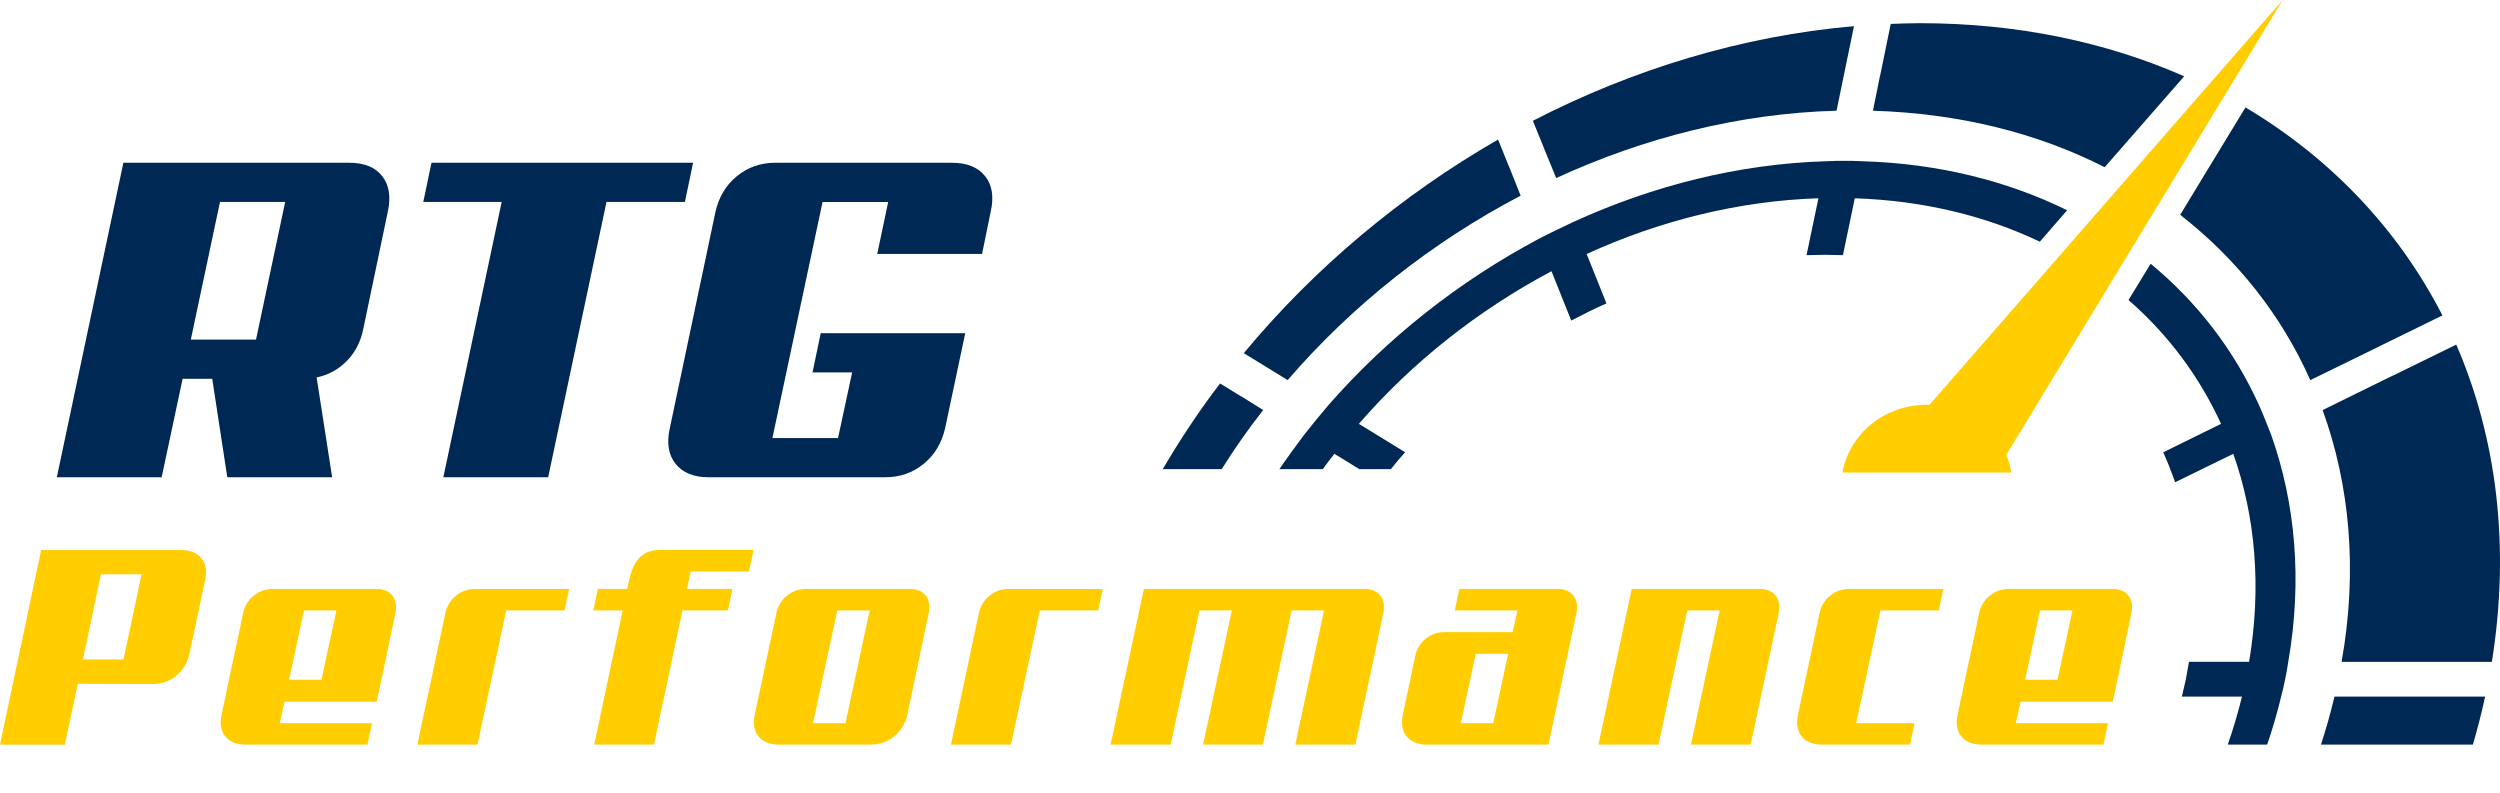 <svg xmlns="http://www.w3.org/2000/svg" id="Logo" viewBox="0 0 706.39 224.1"><defs><style>      .cls-1 {        fill: none;      }      .cls-2 {        fill-rule: evenodd;      }      .cls-2, .cls-3 {        fill: #ffcd00;      }      .cls-4 {        fill: #002855;      }    </style></defs><g><rect class="cls-1" x="19.92" y="45.99" width="259.82" height="89.5"></rect><path class="cls-4" d="M93.84,134.85h-29.62l-4.25-27.82h-8.37l-5.92,27.82h-29.62l18.8-88.86h63.88c4.21,0,7.3,1.27,9.27,3.8,1.97,2.53,2.49,5.9,1.55,10.11l-6.95,33.23c-.77,3.61-2.34,6.59-4.7,8.95s-5.17,3.89-8.44,4.57l4.38,28.2ZM62.16,57.06l-8.24,38.89h18.42l8.24-38.89h-18.42Z"></path><path class="cls-4" d="M193.52,57.06h-22.15l-16.48,77.79h-29.62l16.48-77.79h-22.15l2.32-11.08h73.92l-2.32,11.08Z"></path><path class="cls-4" d="M200.22,134.85c-4.21,0-7.32-1.27-9.34-3.8-2.02-2.53-2.55-5.9-1.61-10.11l12.88-61.04c.94-4.21,2.96-7.58,6.05-10.11,3.09-2.53,6.7-3.8,10.82-3.8h49.97c4.21,0,7.32,1.25,9.34,3.76,2.02,2.5,2.55,5.85,1.61,10.02l-2.45,11.98h-29.62l3.09-14.68h-18.54l-14.17,66.71h18.54l3.99-18.55h-11.2l2.32-11.08h40.83l-5.67,26.79c-.95,4.21-2.96,7.58-6.05,10.11-3.09,2.53-6.7,3.8-10.82,3.8h-49.97Z"></path></g><g><rect class="cls-1" x="2.39" y="155.42" width="602" height="56.56"></rect><path class="cls-3" d="M53.55,184.66c-.58,2.6-1.83,4.69-3.75,6.26-1.91,1.57-4.14,2.35-6.69,2.35l-21.12-.08-3.67,17.21H0l11.63-54.98h39.52c2.6,0,4.53.78,5.78,2.35,1.25,1.57,1.58,3.65,1,6.25l-4.38,20.64ZM28.53,162.27l-5.1,24.06h11.47l5.1-24.06h-11.47Z"></path><path class="cls-3" d="M68.69,173.26c.42-2.02,1.42-3.67,2.99-4.94,1.57-1.27,3.36-1.91,5.38-1.91h29.32c2.02,0,3.52.64,4.5,1.91.98,1.28,1.26,2.92.84,4.94l-5.26,25.02h-26.06l-1.35,6.06h26.06l-1.27,6.06h-34.42c-2.6,0-4.53-.78-5.78-2.35-1.25-1.57-1.58-3.65-1-6.25l6.06-28.53ZM85.9,172.47l-4.22,19.6h9.16l4.22-19.6h-9.16Z"></path><path class="cls-3" d="M159.53,172.47h-16.49l-8.13,37.93h-16.97l7.89-37.13c.42-2.02,1.42-3.67,2.99-4.94,1.57-1.27,3.36-1.91,5.38-1.91h26.61l-1.27,6.06Z"></path><path class="cls-3" d="M211.64,161.47h-16.49l-1.04,4.94h12.83l-1.27,6.06h-12.83l-8.05,37.93h-16.89l8.05-37.93h-8.29l1.27-6.06h8.29c.27-1.33.57-2.64.92-3.94.34-1.3.84-2.47,1.47-3.51.64-1.04,1.49-1.89,2.55-2.55,1.06-.66,2.47-1,4.22-1h26.53l-1.27,6.06Z"></path><path class="cls-3" d="M219.37,173.26c.42-2.02,1.42-3.67,2.99-4.94,1.57-1.27,3.36-1.91,5.38-1.91h29.32c2.02,0,3.52.64,4.5,1.91.98,1.28,1.26,2.92.84,4.94l-5.98,28.53c-.58,2.6-1.83,4.69-3.75,6.25-1.91,1.57-4.14,2.35-6.69,2.35h-25.9c-2.6,0-4.53-.78-5.78-2.35-1.25-1.57-1.58-3.65-1-6.25l6.06-28.53ZM236.58,172.47l-6.85,31.87h9.16l6.85-31.87h-9.16Z"></path><path class="cls-3" d="M310.29,172.47h-16.49l-8.13,37.93h-16.97l7.89-37.13c.42-2.02,1.42-3.67,2.99-4.94,1.57-1.27,3.36-1.91,5.38-1.91h26.61l-1.27,6.06Z"></path><path class="cls-3" d="M382.96,210.4h-16.97l8.13-37.93h-9.16l-8.13,37.93h-16.89l8.13-37.93h-9.16l-8.13,37.93h-16.97l9.4-43.99h62.31c2.02,0,3.52.64,4.5,1.91.98,1.28,1.26,2.92.84,4.94l-7.89,37.13Z"></path><path class="cls-3" d="M437.54,210.4h-34.34c-2.6,0-4.53-.78-5.78-2.35-1.25-1.57-1.58-3.65-1-6.25l3.43-16.34c.42-2.02,1.41-3.67,2.95-4.94,1.54-1.27,3.32-1.91,5.34-1.91h19.28l1.35-6.14h-17.69l1.27-6.06h27.73c2.02,0,3.52.64,4.5,1.91.98,1.28,1.26,2.92.84,4.94l-7.89,37.13ZM416.98,184.74l-4.22,19.6h9.16l4.22-19.6h-9.16Z"></path><path class="cls-3" d="M494.67,210.4h-16.89l8.13-37.93h-9.16l-8.13,37.93h-16.97l9.4-43.99h36.18c2.02,0,3.52.64,4.5,1.91.98,1.28,1.26,2.92.84,4.94l-7.89,37.13Z"></path><path class="cls-3" d="M514.12,173.26c.42-2.02,1.42-3.67,2.99-4.94,1.57-1.27,3.36-1.91,5.38-1.91h26.61l-1.28,6.06h-16.49l-6.85,31.87h16.5l-1.28,6.06h-24.86c-2.6,0-4.53-.78-5.78-2.35-1.25-1.57-1.58-3.65-1-6.25l6.06-28.53Z"></path><path class="cls-3" d="M559.22,173.26c.42-2.02,1.42-3.67,2.99-4.94,1.57-1.27,3.36-1.91,5.38-1.91h29.32c2.02,0,3.52.64,4.5,1.91.98,1.28,1.26,2.92.84,4.94l-5.26,25.02h-26.06l-1.36,6.06h26.06l-1.27,6.06h-34.42c-2.6,0-4.53-.78-5.78-2.35-1.25-1.57-1.58-3.65-1-6.25l6.06-28.53ZM576.43,172.47l-4.22,19.6h9.16l4.22-19.6h-9.16Z"></path></g><g id="Nadel"><path class="cls-2" d="M644.98,0l-78.11,128.54c.67,1.59,1.12,3.28,1.45,4.97h-47.71c.56-3.28,1.9-6.45,4.02-9.3,4.8-6.66,12.63-10.04,20.56-9.83L644.98,0Z"></path></g><g id="Tacho"><path class="cls-4" d="M694.04,97.36l-17.98,8.81s0-.02-.01-.03l-19.78,9.73c7.71,21.25,9.94,45.45,5.36,71.14h42.46c5.25-32.66,1.34-63.32-10.06-89.64Z"></path><path class="cls-4" d="M652.8,107.4l19.44-9.51s0,0,0-.01l17.88-8.76c-12.4-24.21-31.51-44.4-55.65-58.77l-10.16,16.71s0,0-.01,0l-8.27,13.64c15.98,12.47,28.61,28.33,36.76,46.72Z"></path><path class="cls-4" d="M542.51,6.55c-2.79,0-5.48.11-8.27.21l-2.99,14.59s-.02,0-.03,0l-2.01,9.94c24.47.74,46.6,6.34,65.48,15.96l22.46-25.69c-21.9-9.62-47.04-15.01-74.64-15.01Z"></path><path class="cls-4" d="M436.26,41.85s0,0-.01,0l3.46,8.46c24.81-11.42,51.85-18.29,79.22-19.03l4.92-23.89c-31.62,2.75-62.46,12.16-90.73,26.74l3.14,7.71Z"></path><path class="cls-4" d="M350.63,111.98l-5.89-3.63c-5.92,7.72-11.29,15.86-16.2,24.21h16.65c3.58-5.71,7.49-11.31,11.73-16.7l-6.26-3.91s-.02.03-.03.04Z"></path><path class="cls-4" d="M426.27,46.85l-2.98-7.42c-27.38,15.75-51.96,36.36-71.85,60.36l12.4,7.61c18.21-21.14,40.79-39.01,65.82-52.11l-3.35-8.46s-.02.01-.04.02Z"></path><path class="cls-4" d="M627.55,119.77l-16.31,8.03c1.23,2.75,2.35,5.6,3.35,8.46l16.43-8.03c6.26,17.65,8.05,37.63,4.47,58.77h-16.98c-.34,1.69-.56,3.28-.89,4.97-.34,1.59-.78,3.28-1.12,4.86h16.98c-1.11,4.58-2.46,9.1-4.01,13.56h11.14c1.51-4.46,2.84-8.98,3.94-13.56.45-1.59.78-3.28,1.12-4.86.34-1.69.67-3.28.89-4.97,4.02-23.04,2.01-44.82-4.8-64.06-1.12-2.85-2.23-5.71-3.46-8.46-7.04-15.54-17.43-29.07-30.62-39.96l-6.26,10.25c11.17,9.73,20,21.56,26.15,34.99Z"></path><path class="cls-4" d="M513.8,56.03l-3.35,16.07c1.68,0,3.46-.11,5.14-.11,1.79,0,3.46.11,5.14.11l3.35-16.07c19.33.63,36.99,4.97,52.29,12.26l7.71-8.88c-16.76-8.25-36.32-13.21-57.77-13.85-1.79-.11-3.46-.11-5.14-.11-1.79,0-3.46,0-5.25.11-24.58.74-48.83,6.87-71.29,17.12-3.35,1.59-6.7,3.17-9.94,4.86-22.46,11.95-42.8,28.01-59.33,46.93-2.35,2.75-4.69,5.6-6.93,8.46-2.35,3.17-4.69,6.34-6.93,9.62h12.29c1.01-1.48,2.12-2.85,3.24-4.33l7.04,4.33h8.94c1.23-1.59,2.57-3.17,4.02-4.76l-13.07-8.03c15.09-17.44,33.75-32.14,54.42-43.13l5.59,13.95c3.24-1.69,6.59-3.38,9.94-4.86l-5.59-13.95c20.56-9.41,42.91-15.01,65.48-15.75Z"></path><path class="cls-4" d="M698.73,210.39c1.31-4.48,2.47-8.99,3.46-13.56h-42.57c-1.08,4.57-2.36,9.09-3.82,13.56h42.93Z"></path></g></svg>